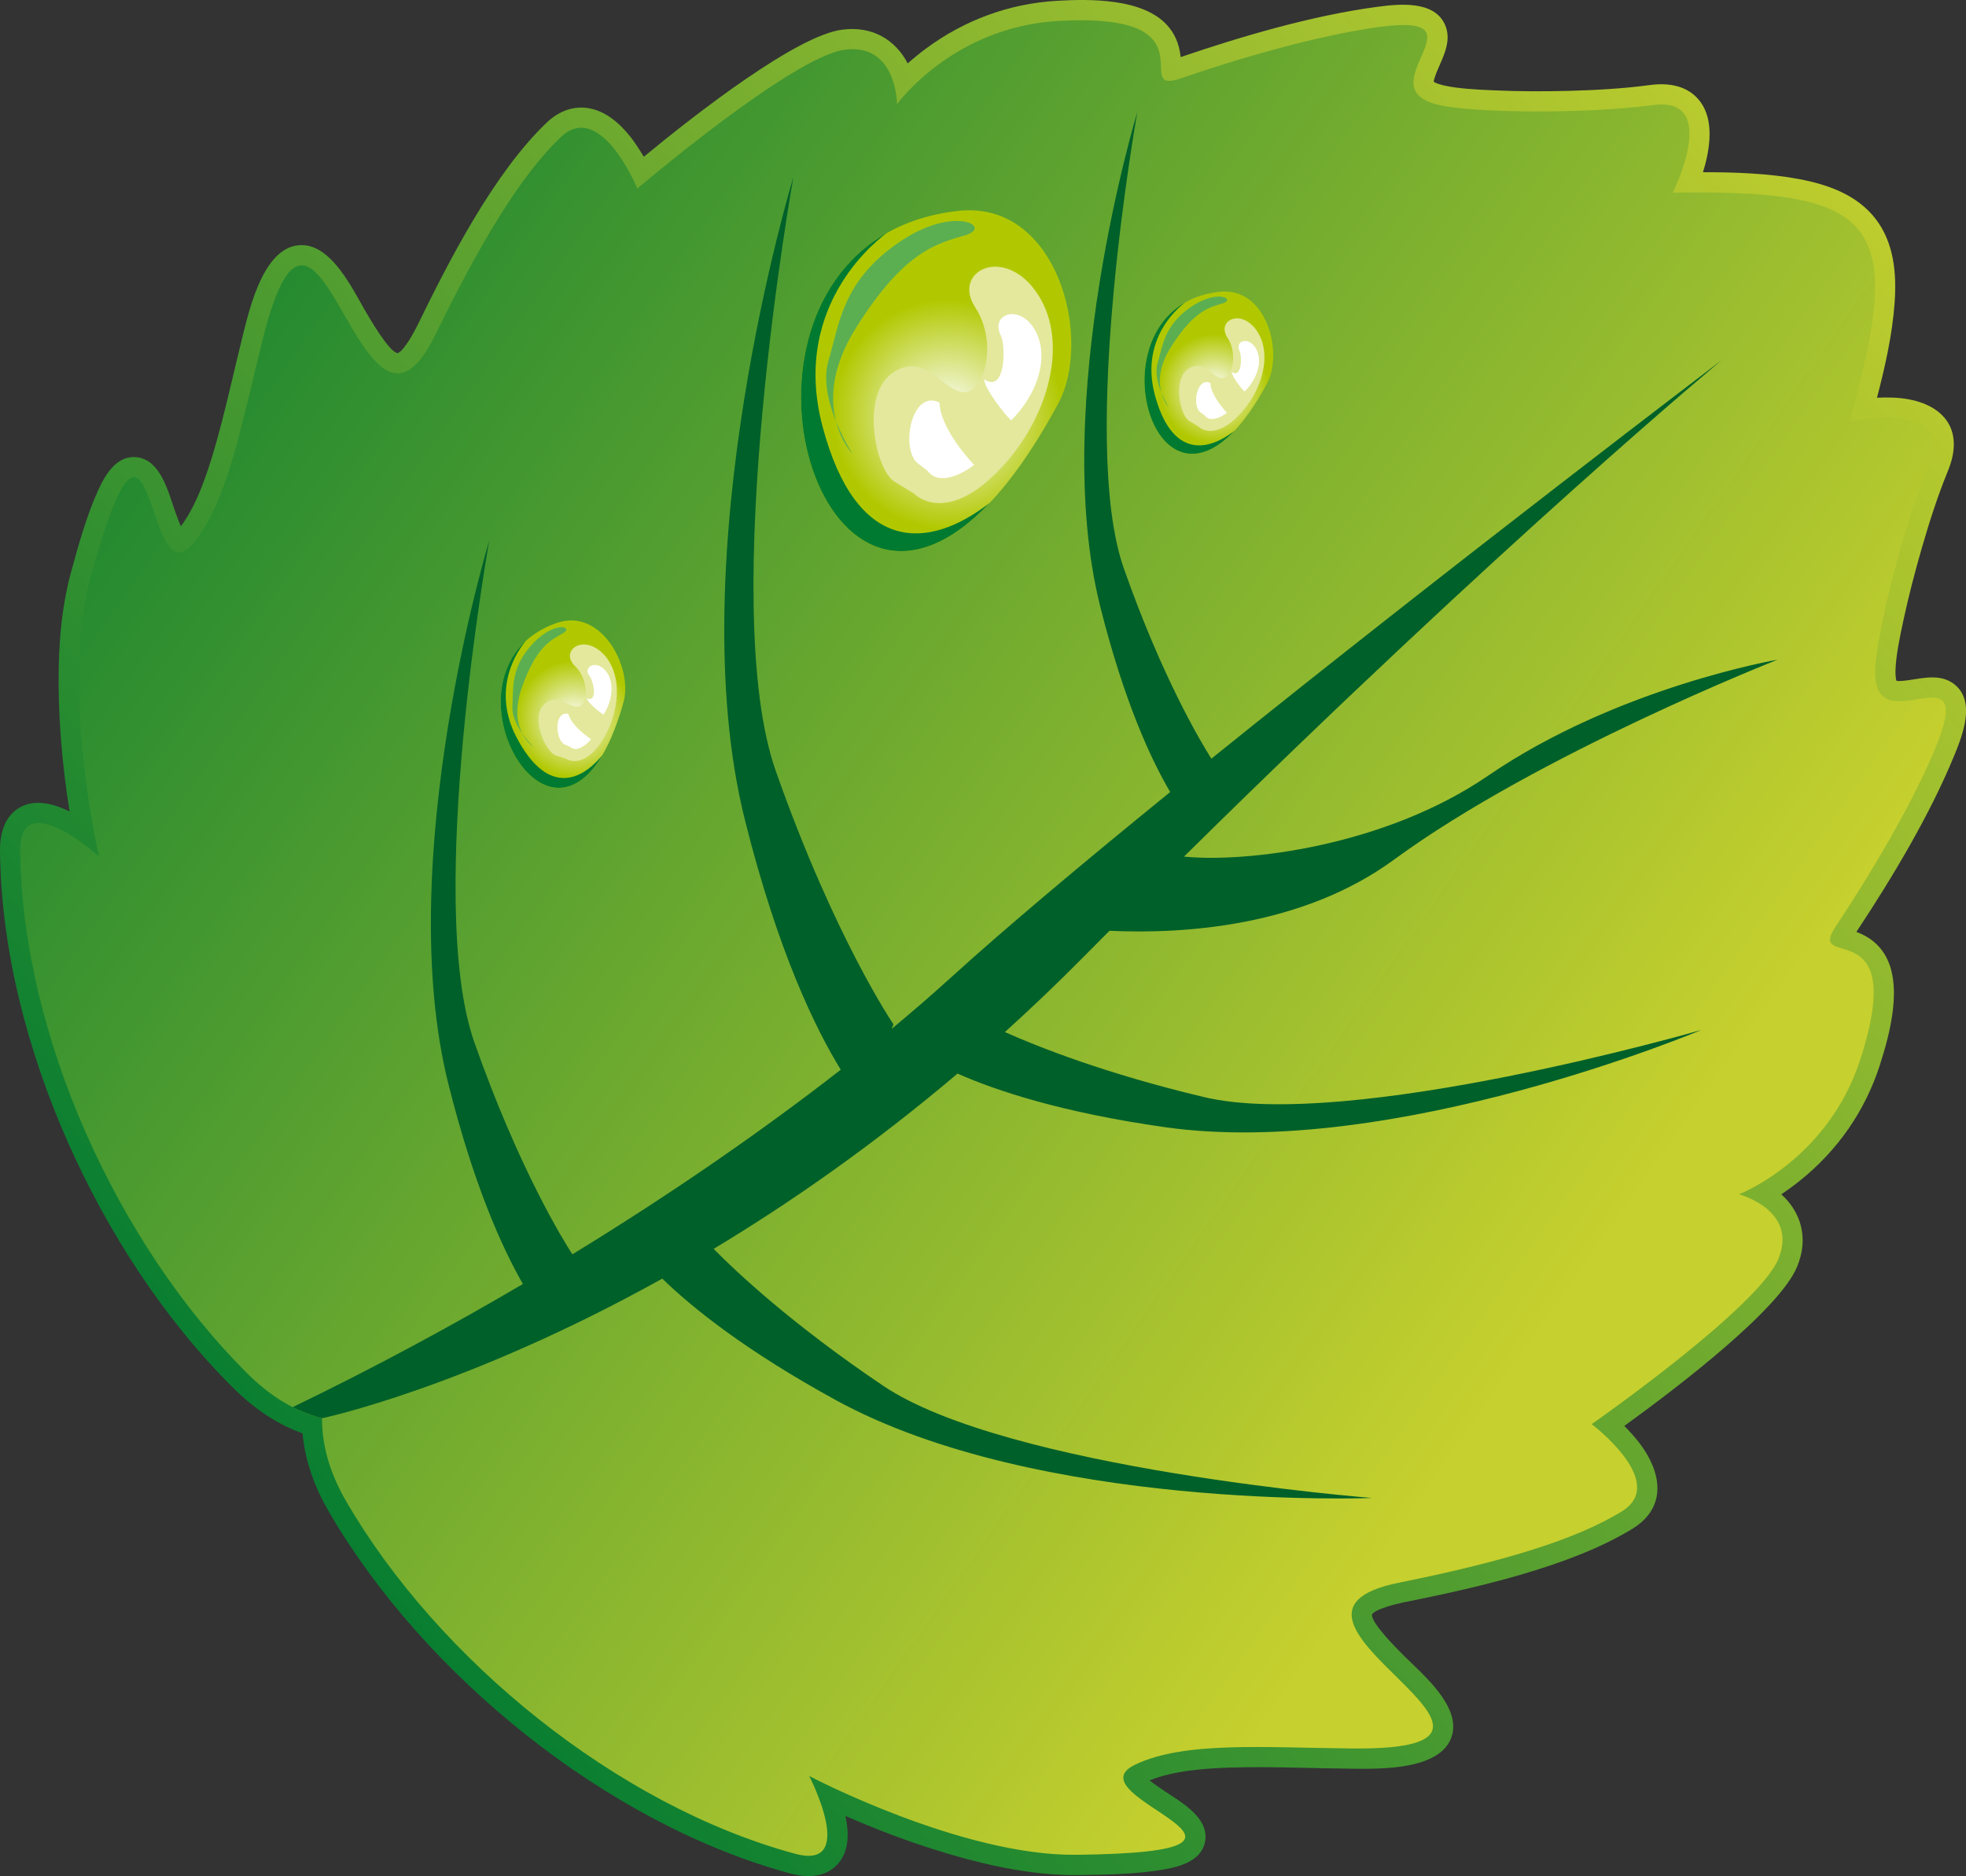 <!-- Generator: Adobe Illustrator 19.1.0, SVG Export Plug-In  -->
<svg version="1.1"
	 xmlns="http://www.w3.org/2000/svg" xmlns:xlink="http://www.w3.org/1999/xlink" xmlns:a="http://ns.adobe.com/AdobeSVGViewerExtensions/3.0/"
	 x="0px" y="0px" width="86.645px" height="82.693px" viewBox="0 0 86.645 82.693"
	 style="enable-background:new 0 0 86.645 82.693;" xml:space="preserve">
<rect x="0" y="0" width="86.645" height="82.693" fill="#333333" stroke="none"/>
<style type="text/css">
	.st0{fill-rule:evenodd;clip-rule:evenodd;fill:url(#SVGID_1_);}
	.st1{fill-rule:evenodd;clip-rule:evenodd;fill:url(#SVGID_2_);}
	.st2{fill-rule:evenodd;clip-rule:evenodd;fill:#006029;}
	.st3{fill-rule:evenodd;clip-rule:evenodd;fill:url(#SVGID_3_);}
	.st4{fill-rule:evenodd;clip-rule:evenodd;fill:#007A31;}
	.st5{fill-rule:evenodd;clip-rule:evenodd;fill:#E3E89C;}
	.st6{fill-rule:evenodd;clip-rule:evenodd;fill:#FFFFFF;}
	.st7{fill-rule:evenodd;clip-rule:evenodd;fill:#5CAF51;}
	.st8{fill-rule:evenodd;clip-rule:evenodd;fill:url(#SVGID_4_);}
	.st9{fill-rule:evenodd;clip-rule:evenodd;fill:url(#SVGID_5_);}
	.st10{fill-rule:evenodd;clip-rule:evenodd;fill:url(#SVGID_6_);}
	.st11{fill-rule:evenodd;clip-rule:evenodd;fill:url(#SVGID_7_);}
	.st12{fill-rule:evenodd;clip-rule:evenodd;fill:url(#SVGID_8_);}
	.st13{fill-rule:evenodd;clip-rule:evenodd;fill:url(#SVGID_9_);}
	.st14{fill-rule:evenodd;clip-rule:evenodd;fill:url(#SVGID_10_);}
</style>
<defs>
</defs>
<g>
	<g>
		
			<linearGradient id="SVGID_1_" gradientUnits="userSpaceOnUse" x1="16.79" y1="10.569" x2="79.856" y2="85.729" gradientTransform="matrix(0.015 1 -1 0.015 94.239 -12.556)">
			<stop  offset="0" style="stop-color:#C6D02E"/>
			<stop  offset="1" style="stop-color:#007A31"/>
		</linearGradient>
		<path class="st0" d="M28.374,6.91c2.353-1.943,6.722-5.328,8.725-5.6c1.373-0.186,2.378,0.47,2.905,1.485
			c0.272-0.241,0.546-0.463,0.801-0.65c1.696-1.258,3.673-1.99,5.784-2.11c1.452-0.084,3.757-0.111,4.838,1.064
			c0.348,0.376,0.529,0.823,0.596,1.327c0.003,0.029,0.006,0.059,0.009,0.091c2.728-0.93,5.804-1.83,8.643-2.213
			c0.954-0.128,2.537-0.305,3.014,0.798c0.296,0.689-0.07,1.364-0.336,1.99c-0.041,0.096-0.157,0.378-0.166,0.512
			c0.101,0.072,0.352,0.141,0.441,0.161c0.655,0.15,1.508,0.186,2.18,0.216c1.111,0.051,2.229,0.053,3.34,0.024
			c1.187-0.032,2.399-0.098,3.576-0.257c0.824-0.11,1.686,0.025,2.212,0.736c0.597,0.801,0.453,2.032,0.116,3.107
			c1.42-0.002,2.9,0.053,4.241,0.304c1.267,0.238,2.55,0.694,3.366,1.75c0.815,1.056,0.932,2.413,0.84,3.698
			c-0.094,1.363-0.416,2.814-0.777,4.189c0.241-0.012,0.478-0.014,0.701-0.005c1.936,0.072,3.271,1.167,2.428,3.224
			c-0.449,1.097-0.821,2.254-1.15,3.394c-0.309,1.066-0.589,2.149-0.822,3.235c-0.14,0.659-0.321,1.492-0.342,2.164
			c-0.002,0.094,0,0.354,0.044,0.468c0.13,0.027,0.437-0.016,0.536-0.03c0.676-0.099,1.419-0.284,2.012,0.179
			c0.947,0.74,0.375,2.226,0.009,3.116c-1.087,2.651-2.735,5.4-4.325,7.803c0.029,0.01,0.058,0.021,0.086,0.031
			c0.471,0.191,0.856,0.482,1.133,0.912c0.863,1.344,0.254,3.567-0.192,4.951c-0.651,2.011-1.859,3.74-3.505,5.062
			c-0.245,0.198-0.531,0.408-0.83,0.609c0.847,0.768,1.227,1.907,0.699,3.186c-0.766,1.865-5.142,5.235-7.618,7.024
			c0.246,0.246,0.475,0.505,0.666,0.754c0.962,1.253,1.253,2.815-0.299,3.773c-2.75,1.693-6.973,2.623-10.115,3.256
			c-0.238,0.049-1.247,0.284-1.373,0.533c-0.042,0.38,1.181,1.586,1.443,1.847c0.811,0.803,2.42,2.155,2.097,3.434
			c-0.398,1.582-3.142,1.524-4.383,1.513c-1.793-0.016-3.604-0.104-5.397-0.05c-1.11,0.036-2.494,0.133-3.562,0.565
			c0.235,0.188,0.54,0.39,0.668,0.476c0.71,0.474,1.914,1.142,1.791,2.146c-0.109,0.888-1.059,1.168-1.803,1.301
			c-1.221,0.217-2.641,0.236-3.881,0.25c-1.389,0.014-2.812-0.216-4.163-0.537c-1.923-0.462-4.062-1.207-6.015-2.069
			c0.155,0.715,0.177,1.522-0.316,2.096c-0.546,0.638-1.392,0.636-2.139,0.433c-8.054-2.188-16.119-8.738-20.299-15.917
			c-0.63-1.085-1.059-2.238-1.172-3.474c-1.167-0.421-2.173-1.127-3.064-2.014c-3.059-3.042-5.536-6.885-7.28-10.825
			C1.225,46.357,0.044,41.882,0,37.506c-0.006-0.772,0.205-1.592,0.959-1.959c0.625-0.305,1.388-0.131,2.109,0.223
			c-0.343-2.107-0.522-4.364-0.48-6.342c0.027-1.388,0.166-2.823,0.532-4.165c0.325-1.195,0.704-2.564,1.223-3.69
			c0.315-0.685,0.827-1.535,1.715-1.415c1.001,0.136,1.344,1.47,1.622,2.275c0.051,0.143,0.168,0.491,0.291,0.767
			c0.688-0.923,1.132-2.238,1.447-3.305c0.507-1.719,0.877-3.493,1.314-5.234c0.304-1.202,0.943-3.871,2.573-3.857
			c1.318,0.012,2.22,1.911,2.792,2.898c0.187,0.318,1.043,1.808,1.422,1.863c0.273-0.061,0.757-0.979,0.864-1.195
			c1.405-2.88,3.374-6.73,5.707-8.962c0.48-0.46,1.085-0.733,1.761-0.652c0.821,0.101,1.477,0.688,1.965,1.316
			C27.947,6.238,28.163,6.56,28.374,6.91z"/>
		
			<linearGradient id="SVGID_2_" gradientUnits="userSpaceOnUse" x1="67.472" y1="24.874" x2="15.262" y2="96.735" gradientTransform="matrix(0.015 1 -1 0.015 94.239 -12.556)">
			<stop  offset="0" style="stop-color:#C6D02E"/>
			<stop  offset="1" style="stop-color:#007A31"/>
		</linearGradient>
		<path class="st1" d="M0.891,37.498c-0.027-2.892,3.474,0.256,3.474,0.256s-1.717-7.37-0.384-12.256
			c2.835-10.398,2.376,0.989,4.502-1.512c1.562-1.841,2.172-5.361,3.116-9.107c2.455-9.756,4.276,6.662,7.585-0.119
			c1.984-4.068,3.76-7.022,5.522-8.707c1.764-1.687,3.382,2.259,3.382,2.259s6.818-5.806,9.13-6.118
			c2.311-0.312,2.315,2.402,2.315,2.402s2.438-3.404,7.107-3.672c7.015-0.401,3.079,3.33,5.408,2.528
			c3.459-1.189,6.611-1.977,8.743-2.264c4.881-0.658-0.698,2.683,2.638,3.444c1.492,0.342,6.39,0.405,9.411-0.001
			c3.021-0.408,0.883,3.863,0.883,3.863c9.108-0.154,10.241,1.309,7.788,10.085c0,0,4.672-0.99,3.514,1.83
			c-1.157,2.821-2.334,7.574-2.381,9.106c-0.105,3.42,4.537-1.133,2.666,3.422c-0.816,1.992-2.375,4.842-4.4,7.889
			c-1.365,2.049,3.241-0.814,1.078,5.872c-1.438,4.45-5.35,5.946-5.35,5.946s2.625,0.69,1.739,2.848
			c-0.887,2.157-8.229,7.285-8.229,7.285s3.409,2.564,1.331,3.844c-2.076,1.28-5.383,2.249-9.821,3.143
			c-7.396,1.486,8.027,7.4-2.032,7.309c-3.862-0.035-7.425-0.332-9.6,0.713c-2.956,1.423,8.176,3.858-2.601,3.973
			c-5.063,0.054-11.76-3.471-11.76-3.471s2.16,4.184-0.63,3.424c-7.853-2.132-15.718-8.558-19.762-15.506
			c-0.657-1.129-1.086-2.35-1.081-3.688c-1.298-0.335-2.37-1.058-3.296-1.979C5.198,54.867,0.969,45.636,0.891,37.498z"/>
		<path class="st2" d="M14.194,62.516c-0.458-0.117-0.888-0.286-1.293-0.491c3.545-1.712,6.949-3.547,10.144-5.426
			c-0.923-1.613-2.169-4.37-3.281-8.807c-2.481-9.888,1.797-23.956,1.797-23.956s-2.847,15.882-0.656,22.107
			c1.977,5.62,3.955,8.785,4.321,9.348c4.47-2.735,8.477-5.526,11.828-8.139c-1.112-1.805-2.762-5.18-4.219-10.987
			C29.899,24.462,34.965,7.81,34.965,7.81s-3.37,18.799-0.778,26.167c2.592,7.371,5.189,11.173,5.189,11.173l-0.078,0.203
			c0.914-0.761,1.765-1.496,2.548-2.207c2.484-2.258,5.949-5.163,9.726-8.233c-0.849-1.443-2.03-3.987-3.083-8.179
			c-2.257-8.995,1.635-21.795,1.635-21.795s-2.587,14.449-0.596,20.114c1.692,4.814,3.389,7.646,3.859,8.39
			c10.493-8.462,22.493-17.569,22.493-17.569s-9.546,7.912-23.7,21.885c2.749,0.277,8.854-0.449,13.396-3.562
			c5.711-3.911,12.764-5.117,12.764-5.117s-10.526,4.139-16.899,8.81c-4.033,2.957-9.252,3.291-12.544,3.139
			c-0.397,0.397-0.796,0.799-1.198,1.206c-1.138,1.148-2.277,2.233-3.412,3.259c1.471,0.656,4.438,1.834,8.771,2.865
			c6.421,1.527,21.919-2.957,21.919-2.957s-13.545,5.721-23.638,4.284c-4.56-0.648-7.44-1.61-9.139-2.362
			c-3.73,3.161-7.381,5.699-10.749,7.727c1.023,1.039,3.463,3.331,7.461,6.027c5.469,3.693,21.556,4.953,21.556,4.953
			s-14.692,0.584-23.632-4.314c-3.967-2.173-6.311-4.056-7.648-5.355C20.501,61.196,14.194,62.516,14.194,62.516z"/>
	</g>
	<g>
		
			<radialGradient id="SVGID_3_" cx="30.033" cy="52.932" r="5.059" gradientTransform="matrix(0.015 1 -1 0.015 94.239 -12.556)" gradientUnits="userSpaceOnUse">
			<stop  offset="0" style="stop-color:#FFFFFF"/>
			<stop  offset="1" style="stop-color:#B1C800"/>
		</radialGradient>
		<path class="st3" d="M42.223,9.296c4.376-0.491,5.968,5.617,4.407,8.509C36.895,35.833,29.147,10.765,42.223,9.296z"/>
		<path class="st4" d="M43.613,22.17c-7.281,7.692-12.006-7.657-4.529-11.896c-0.125,0.088-4.295,3.02-2.832,8.529
			C37.734,24.391,40.882,24.291,43.613,22.17z"/>
		<path class="st5" d="M40.269,21.747c0,0,1.273,1.383,3.559-0.821c2.286-2.205,3.36-5.719,1.917-7.942
			c-1.443-2.223-3.821-1.055-2.765,0.567c1.056,1.62,0.352,3.921-0.599,3.732c-0.949-0.188-1.667-1.809-3.066-0.828
			c-1.4,0.979-0.731,4.266,0.111,4.779C40.269,21.747,40.269,21.747,40.269,21.747z"/>
		<path class="st6" d="M44.563,18.531c1.12-1.106,1.691-2.726,1.096-3.896c-0.666-1.308-2.043-0.802-1.554,0.151
			c0.219,0.429,0.234,2.581-0.73,1.932C43.377,17.122,44.294,18.293,44.563,18.531z"/>
		<path class="st6" d="M40.891,20.766c0.512,0.685,1.61,0.072,2.04-0.273c-0.588-0.624-1.499-1.81-1.528-2.749
			c-1.241-0.616-1.74,2.081-0.944,2.688C40.891,20.766,40.891,20.766,40.891,20.766z"/>
		<path class="st7" d="M37.561,19.995c0,0-2.008-2.087,0.17-5.553c2.176-3.466,3.634-3.714,4.834-4.08
			c1.2-0.366-0.522-1.36-2.979,0.341c-2.454,1.705-2.582,3.518-3.078,5.214C36.014,17.613,37.561,19.995,37.561,19.995z"/>
	</g>
	<g>
		
			<radialGradient id="SVGID_4_" cx="29.076" cy="41.164" r="2.409" gradientTransform="matrix(0.015 1 -1 0.015 94.239 -12.556)" gradientUnits="userSpaceOnUse">
			<stop  offset="0" style="stop-color:#FFFFFF"/>
			<stop  offset="1" style="stop-color:#B1C800"/>
		</radialGradient>
		<path class="st8" d="M53.736,12.862c2.084-0.234,2.842,2.675,2.099,4.053C51.198,25.501,47.508,13.561,53.736,12.862z"/>
		<path class="st4" d="M54.399,18.993c-3.469,3.664-5.718-3.646-2.157-5.667c-0.06,0.041-2.046,1.439-1.35,4.065
			C51.598,20.051,53.097,20.004,54.399,18.993z"/>
		<path class="st5" d="M52.805,18.792c0,0,0.605,0.658,1.696-0.392c1.089-1.051,1.6-2.725,0.913-3.783
			c-0.688-1.058-1.82-0.502-1.318,0.271c0.505,0.773,0.169,1.868-0.284,1.779c-0.452-0.091-0.794-0.861-1.461-0.396
			c-0.668,0.468-0.348,2.032,0.053,2.277C52.805,18.792,52.805,18.792,52.805,18.792z"/>
		<path class="st6" d="M54.851,17.259c0.533-0.524,0.806-1.297,0.522-1.853c-0.318-0.622-0.975-0.383-0.741,0.072
			c0.104,0.205,0.111,1.228-0.347,0.919C54.285,16.59,54.723,17.146,54.851,17.259z"/>
		<path class="st6" d="M53.103,18.323c0.243,0.328,0.766,0.036,0.971-0.128c-0.281-0.299-0.715-0.863-0.729-1.31
			c-0.591-0.294-0.827,0.99-0.45,1.28C53.103,18.323,53.103,18.323,53.103,18.323z"/>
		<path class="st7" d="M51.516,17.958c0,0-0.956-0.994,0.081-2.647c1.037-1.65,1.73-1.768,2.302-1.942
			c0.572-0.175-0.248-0.648-1.418,0.164c-1.168,0.81-1.23,1.674-1.466,2.483C50.778,16.823,51.516,17.958,51.516,17.958z"/>
	</g>
	<g>
		
			<radialGradient id="SVGID_5_" cx="43.205" cy="69.576" r="2.582" gradientTransform="matrix(0.015 1 -1 0.015 94.239 -12.556)" gradientUnits="userSpaceOnUse">
			<stop  offset="0" style="stop-color:#FFFFFF"/>
			<stop  offset="1" style="stop-color:#B1C800"/>
		</radialGradient>
		<path class="st9" d="M24.534,27.46c1.982-0.69,3.366,1.977,2.948,3.485C24.866,40.346,18.619,29.524,24.534,27.46z"/>
		<path class="st4" d="M26.543,33.292c-2.567,4.342-6.386-2.286-3.361-5.047c-0.049,0.053-1.675,1.857-0.415,4.262
			C24.047,34.944,25.499,34.564,26.543,33.292z"/>
		<path class="st5" d="M24.944,33.447c0,0,0.737,0.508,1.565-0.757c0.83-1.267,0.956-3.011,0.052-3.891
			c-0.906-0.88-1.888-0.086-1.226,0.556c0.664,0.641,0.578,1.784,0.118,1.796c-0.462,0.014-0.965-0.663-1.512-0.06
			c-0.549,0.604,0.11,2.058,0.556,2.207C24.944,33.447,24.944,33.447,24.944,33.447z"/>
		<path class="st6" d="M26.599,31.5c0.402-0.631,0.496-1.444,0.098-1.923c-0.447-0.538-1.034-0.157-0.706,0.234
			c0.148,0.176,0.382,1.173-0.134,0.973C25.9,30.971,26.45,31.42,26.599,31.5z"/>
		<path class="st6" d="M25.131,32.926c0.311,0.266,0.754-0.136,0.918-0.341c-0.34-0.228-0.889-0.684-1.001-1.115
			c-0.641-0.155-0.588,1.15-0.154,1.349C25.131,32.926,25.131,32.926,25.131,32.926z"/>
		<path class="st7" d="M23.502,32.921c0,0-1.152-0.757-0.508-2.597c0.644-1.84,1.295-2.109,1.812-2.406
			c0.521-0.297-0.386-0.576-1.346,0.475c-0.961,1.049-0.829,1.906-0.877,2.746C22.532,31.978,23.502,32.921,23.502,32.921z"/>
	</g>
</g>
</svg>